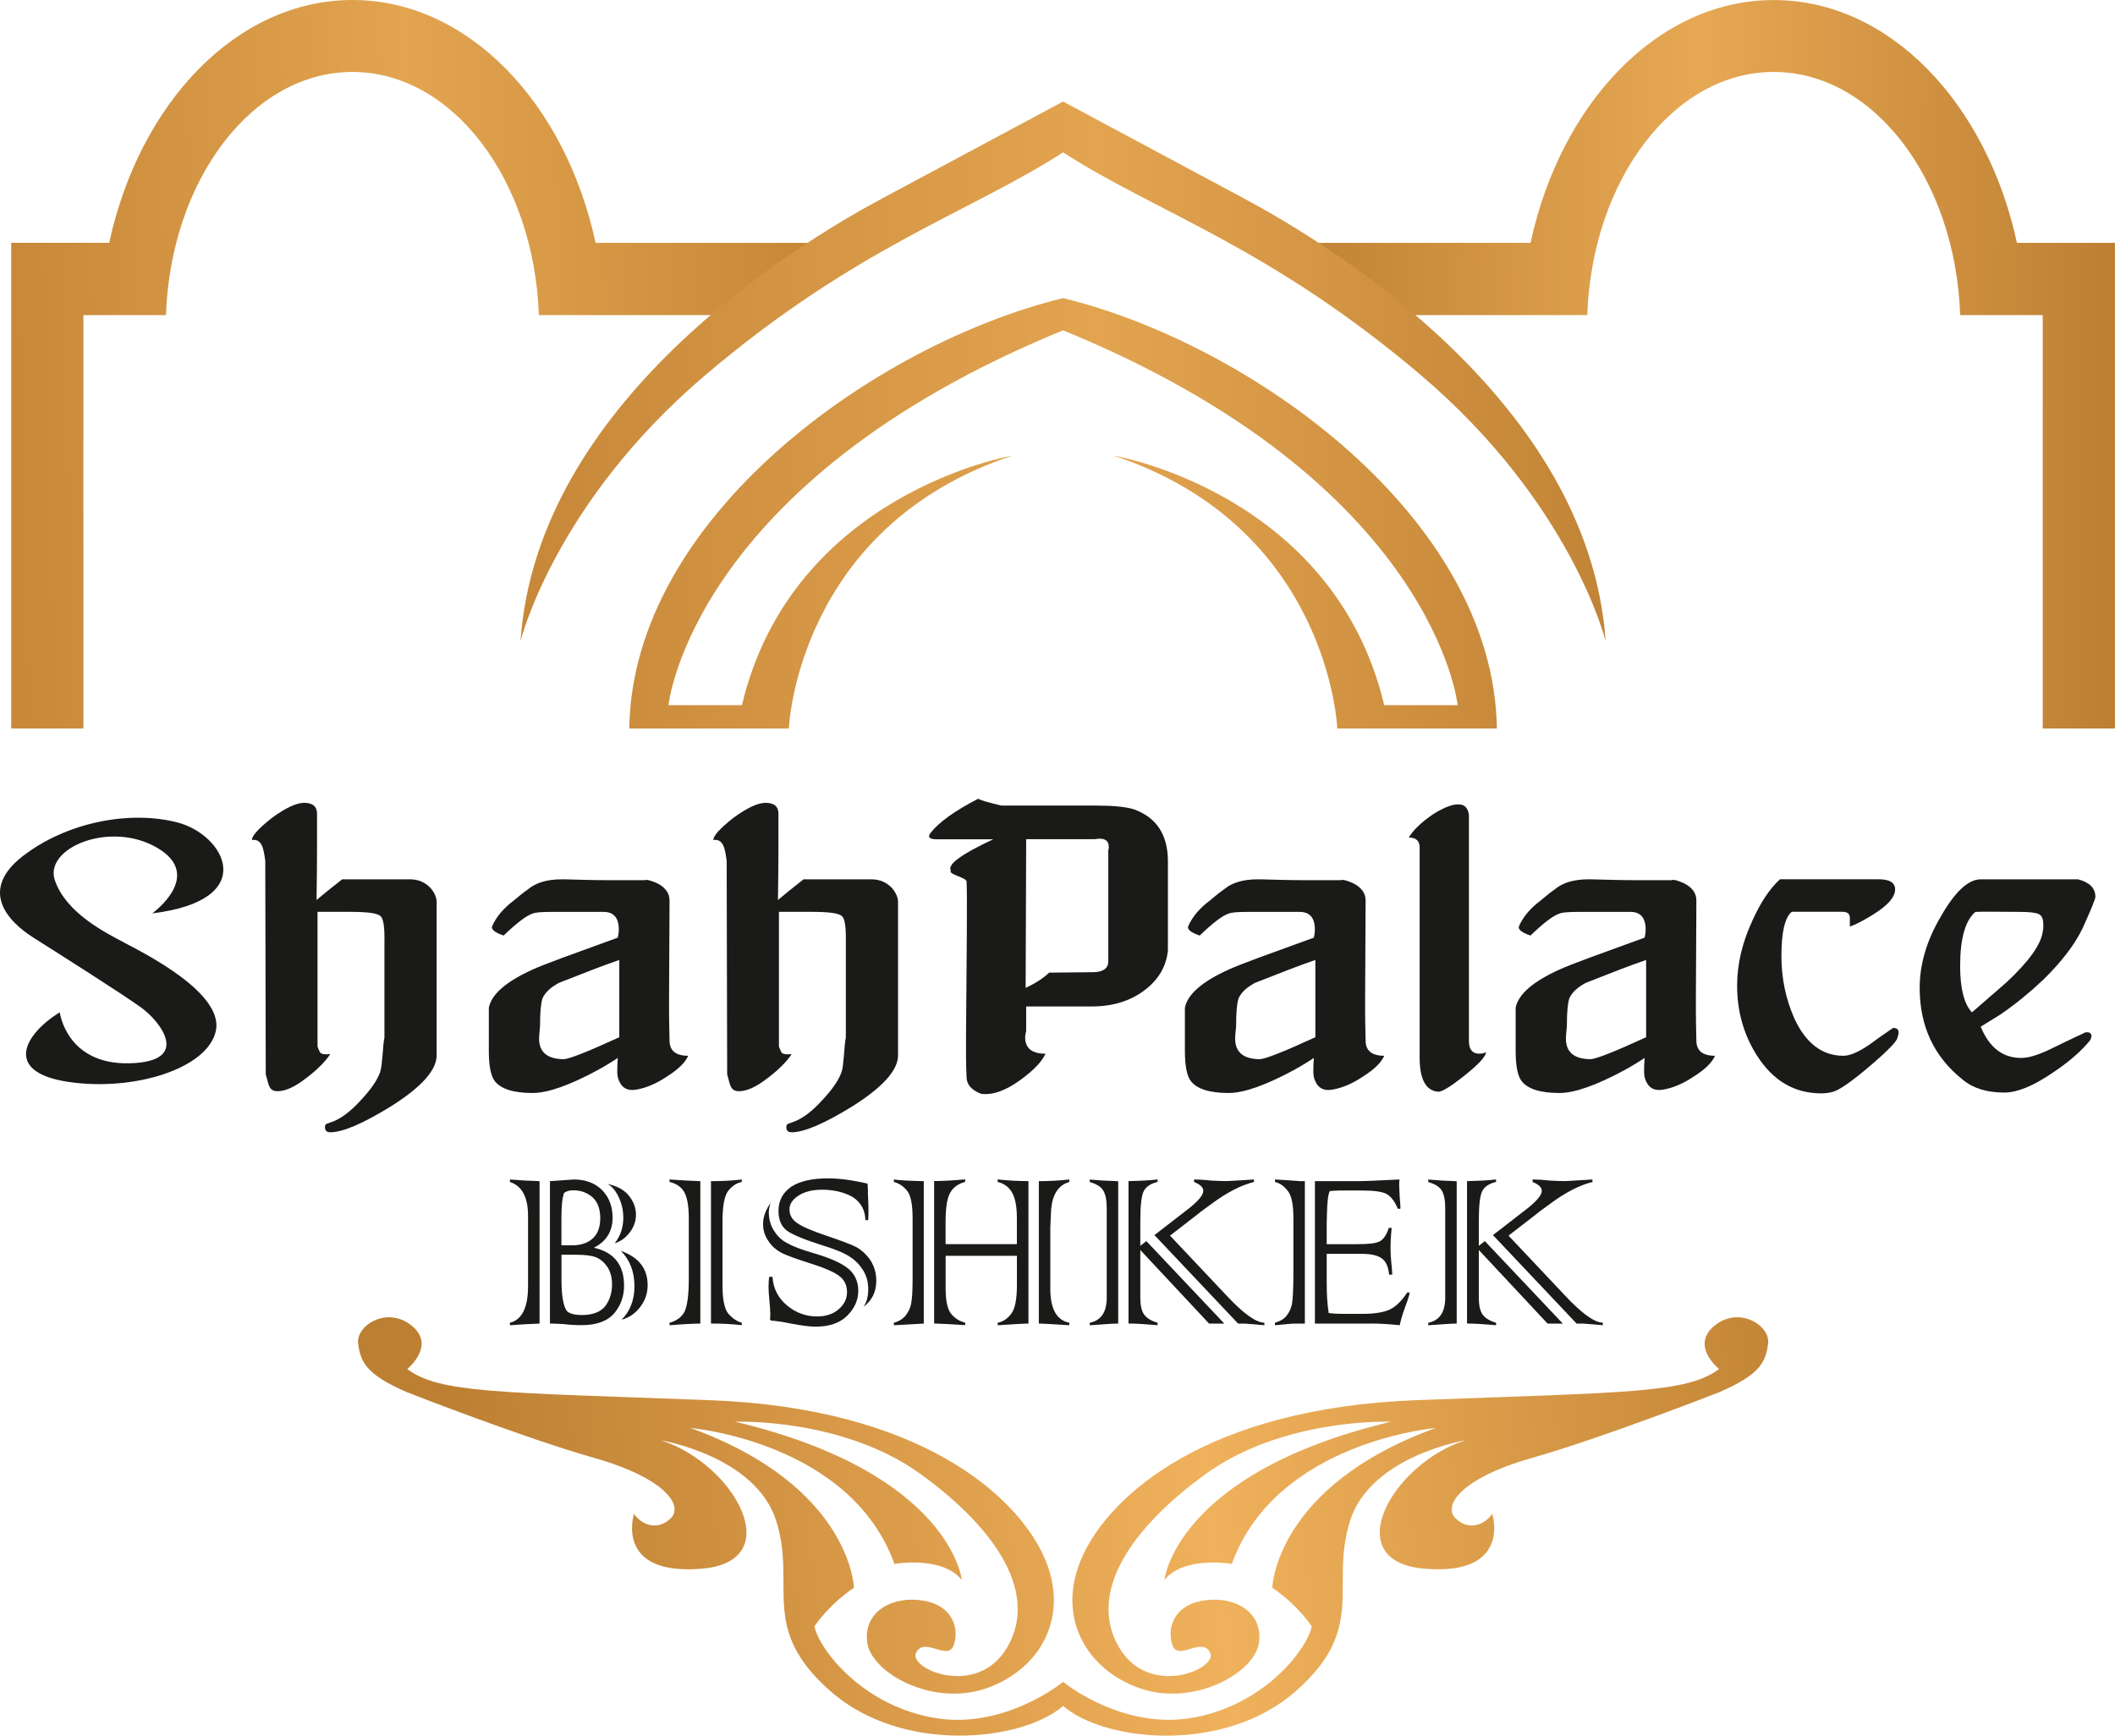 <svg width="391" height="321" viewBox="0 0 391 321" fill="none" xmlns="http://www.w3.org/2000/svg">
<g clip-path="url(#clip0_8348_15112)">
<path d="M99.749 218.36V244.69C98.21 244.74 96.4 244.84 94.269 245V244.54C96.499 243.98 97.62 241.73 97.62 237.79V224.75C97.62 221.32 96.499 219.23 94.269 218.51V218.05C96.079 218.2 97.879 218.31 99.749 218.36ZM101.67 244.69V218.36L106.08 218.05C108.26 218.05 110.01 218.71 111.34 220.04C112.62 221.37 113.25 223.06 113.25 225.1C113.25 227.66 112.08 229.5 109.79 230.67C113.51 231.49 115.37 233.84 115.37 237.67C115.37 239.61 114.79 241.3 113.56 242.78C112.28 244.26 110.26 244.98 107.5 244.98C106.49 244.98 105.37 244.93 104.2 244.78C103.08 244.73 102.23 244.68 101.65 244.68L101.67 244.69ZM103.79 225.21V230.22H105.81C107.46 230.22 108.73 229.76 109.64 228.89C110.55 228.02 110.97 226.79 110.97 225.16C110.97 223.53 110.49 222.19 109.53 221.33C108.52 220.46 107.35 220.05 106.02 220.05C105.28 220.05 104.69 220.2 104.27 220.56C103.95 221.43 103.79 223.02 103.79 225.21ZM106.4 231.96H103.8V236.46C103.8 239.63 104.17 241.62 104.86 242.44C105.44 242.9 106.35 243.11 107.57 243.11C109.59 243.11 111.03 242.55 111.93 241.42C112.73 240.3 113.15 238.97 113.15 237.43C113.15 236.25 112.88 235.18 112.35 234.31C111.77 233.44 111.07 232.83 110.28 232.47C109.38 232.11 108.1 231.96 106.4 231.96ZM113.63 229.86C114.69 228.53 115.23 226.94 115.23 225.1C115.23 223.67 114.91 222.39 114.33 221.21C113.75 220.03 113.05 219.22 112.26 218.86C113.96 219.22 115.29 219.88 116.19 220.96C117.09 222.03 117.57 223.26 117.57 224.54C117.57 225.72 117.2 226.84 116.4 227.86C115.66 228.83 114.75 229.5 113.64 229.85L113.63 229.86ZM114.9 243.98C116.5 242.4 117.29 240.3 117.29 237.79C117.29 235.08 116.44 232.93 114.79 231.25C118.09 232.43 119.73 234.52 119.73 237.59C119.73 239.12 119.25 240.45 118.35 241.63C117.45 242.81 116.28 243.62 114.89 243.98H114.9Z" fill="#1A1A18"/>
<path d="M129.469 218.36V244.69C128.249 244.69 126.329 244.79 123.779 245V244.54C125.109 244.18 126.069 243.47 126.599 242.39C127.079 241.27 127.339 239.27 127.339 236.41V225.26C127.339 223.06 127.069 221.48 126.539 220.45C126.009 219.48 125.099 218.81 123.779 218.51V218.05C125.909 218.2 127.819 218.31 129.469 218.36ZM131.439 244.69V218.36C133.569 218.36 135.479 218.26 137.129 218.05V218.51C136.119 218.71 135.319 219.28 134.629 220.15C133.939 221.02 133.569 222.91 133.569 225.77V237.68C133.569 240.24 133.939 241.97 134.629 242.84C135.369 243.71 136.219 244.27 137.129 244.53V244.99C135.479 244.79 133.619 244.68 131.439 244.68V244.69Z" fill="#1A1A18"/>
<path d="M142.18 236.05H142.82C142.93 238.15 143.83 239.94 145.48 241.32C147.13 242.7 148.99 243.37 151.06 243.37C152.71 243.37 154.04 242.91 155.05 242.04C156.06 241.17 156.59 240.1 156.59 238.87C156.59 237.64 156.11 236.57 155.1 235.85C154.14 235.13 152.28 234.32 149.46 233.45C147.23 232.73 145.63 232.17 144.68 231.71C143.56 231.15 142.66 230.38 142.08 229.46C141.39 228.49 141.07 227.47 141.07 226.29C141.07 224.96 141.55 223.68 142.45 222.4C142.24 223.07 142.13 223.63 142.13 224.09C142.13 225.37 142.45 226.54 143.09 227.52C143.73 228.54 144.53 229.31 145.54 229.82C146.5 230.38 148.09 231 150.38 231.66C153.36 232.53 155.48 233.45 156.81 234.52C158.03 235.54 158.67 236.92 158.67 238.61C158.67 240.3 158.03 241.78 156.7 243.16C155.37 244.54 153.4 245.26 150.75 245.26C149.69 245.26 148.2 245.06 146.28 244.7C144.63 244.34 143.36 244.19 142.56 244.14L142.35 243.94C142.4 243.68 142.4 243.33 142.4 242.87C142.4 242.31 142.35 241.49 142.24 240.42C142.13 239.3 142.08 238.48 142.08 237.91C142.08 237.19 142.13 236.58 142.19 236.07L142.18 236.05ZM160.52 225.57H159.99C159.94 223.68 159.14 222.25 157.6 221.27C156.06 220.4 154.14 219.94 151.96 219.94C150.21 219.94 148.77 220.3 147.65 221.01C146.53 221.72 145.95 222.59 145.95 223.57C145.95 224.64 146.43 225.46 147.33 226.07C148.23 226.74 150.09 227.55 152.86 228.47C155.41 229.34 157.22 230 158.23 230.51C159.29 231.07 160.2 231.94 160.94 233.02C161.63 234.14 162 235.37 162 236.75C162 238.85 161.2 240.43 159.61 241.61C160.19 240.84 160.51 239.72 160.51 238.34C160.51 236.96 160.19 235.84 159.55 234.81C158.86 233.74 158.06 232.92 157.05 232.3C156.04 231.63 154.45 230.97 152.16 230.26C148.76 229.19 146.53 228.27 145.46 227.5C144.45 226.73 143.92 225.51 143.92 223.87C143.92 221.98 144.72 220.44 146.31 219.37C147.9 218.35 150.14 217.84 153.06 217.84C155.08 217.84 157.53 218.15 160.4 218.81V219.02L160.45 219.94C160.45 220.45 160.45 221.06 160.5 221.73C160.55 222.6 160.55 223.31 160.55 223.98C160.55 224.44 160.55 224.95 160.5 225.57H160.52Z" fill="#1A1A18"/>
<path d="M170.78 218.36V244.69L165.25 245V244.54C166.05 244.33 166.79 243.93 167.38 243.26C167.91 242.59 168.28 241.88 168.44 241.01C168.6 240.19 168.71 238.76 168.71 236.66V225.16C168.71 222.7 168.39 221.07 167.75 220.2C167.06 219.33 166.26 218.77 165.25 218.51V218.05C166.31 218.2 168.17 218.31 170.78 218.36ZM190.13 218.36V244.69C189.33 244.69 187.47 244.79 184.44 245V244.54C185.45 244.33 186.3 243.77 186.99 242.8C187.68 241.88 188 240.09 188 237.43V232.16H174.82V238.24C174.82 240.54 175.19 242.13 175.88 242.94C176.57 243.76 177.42 244.27 178.43 244.52V244.98C176.3 244.83 174.39 244.72 172.69 244.67V218.34C174.23 218.34 176.15 218.24 178.43 218.03V218.49C177.1 218.85 176.14 219.56 175.61 220.59C175.08 221.61 174.81 223.35 174.81 225.86V230H187.99V225.24C187.99 223.14 187.72 221.61 187.14 220.54C186.56 219.47 185.65 218.8 184.43 218.5V218.04C186.29 218.24 188.15 218.35 190.12 218.35L190.13 218.36ZM192.05 244.69V218.36C193.91 218.36 195.82 218.26 197.68 218.05V218.51C195.5 219.12 194.33 221.12 194.28 224.54L194.17 226.94V238.24C194.17 241.97 195.34 244.07 197.68 244.53V244.99C194.38 244.79 192.52 244.68 192.05 244.68V244.69Z" fill="#1A1A18"/>
<path d="M206.721 218.36V244.69C205.821 244.69 204.061 244.79 201.461 245V244.54C203.531 244.13 204.601 242.6 204.601 239.89V223.37C204.601 221.89 204.391 220.81 203.961 220.1C203.541 219.38 202.681 218.87 201.461 218.52V218.06C203.111 218.21 204.861 218.32 206.721 218.37V218.36ZM211.931 229.45L226.341 244.69H223.521L210.811 231.09V239.88C210.811 241.26 211.021 242.33 211.501 243C211.981 243.67 212.781 244.18 214.001 244.53V244.99C211.711 244.79 209.961 244.68 208.631 244.68V218.35C211.021 218.3 212.781 218.2 214.001 218.04V218.5C212.721 218.81 211.871 219.37 211.451 220.19C211.021 221.01 210.811 222.85 210.811 225.71V230.31L211.931 229.44V229.45ZM230.011 244.69H228.891L213.421 228.33L219.371 223.73C221.441 222.15 222.451 220.97 222.451 220.15C222.451 219.49 221.871 218.97 220.751 218.51V218.05C221.551 218.05 222.561 218.1 223.891 218.25C225.061 218.3 225.911 218.35 226.501 218.35C227.031 218.35 227.721 218.3 228.521 218.25C229.691 218.2 230.811 218.1 231.821 218.05V218.51C229.371 219.12 226.721 220.5 223.851 222.65L222.101 223.93C221.941 224.03 221.831 224.14 221.781 224.19L216.301 228.43L226.671 239.42C229.811 242.8 232.151 244.48 233.741 244.53V244.99C231.351 244.79 230.071 244.68 230.021 244.68L230.011 244.69Z" fill="#1A1A18"/>
<path d="M240.379 218.36H241.229V244.69H239.529C238.949 244.69 237.669 244.79 235.699 245V244.54C236.599 244.28 237.349 243.87 237.829 243.26C238.309 242.65 238.679 241.93 238.839 241.11C238.999 240.24 239.109 238.4 239.109 235.59V225.16C239.109 222.76 238.789 221.07 238.099 220.2C237.409 219.28 236.609 218.72 235.709 218.51V218.05C236.719 218.1 238.309 218.2 240.389 218.36H240.379ZM253.509 244.69H243.089V218.36H250.639C252.069 218.36 254.729 218.26 258.719 218.05C258.669 218.56 258.669 218.92 258.669 219.17C258.669 219.53 258.719 220.29 258.779 221.52C258.829 222.34 258.889 222.8 258.889 222.85V223.46H258.409C257.829 222.03 257.079 221.11 256.279 220.7C255.479 220.29 253.989 220.09 251.809 220.09H247.659C247.019 220.09 246.439 220.14 245.849 220.19C245.529 220.75 245.369 222.13 245.319 224.28L245.269 225.97V230.01H250.849C252.979 230.01 254.359 229.86 255.049 229.5C255.739 229.14 256.329 228.32 256.749 227H257.279C257.119 228.48 257.069 229.81 257.069 230.89C257.069 231.61 257.119 232.53 257.229 233.65C257.279 234.01 257.339 234.67 257.389 235.64H256.809C256.649 234.16 256.229 233.19 255.429 232.62C254.629 232.06 253.409 231.8 251.759 231.8H245.269V237.22C245.269 239.32 245.379 241.16 245.639 242.74C246.329 242.84 247.129 242.89 247.979 242.89H251.909C254.039 242.89 255.629 242.64 256.749 242.17C257.869 241.71 259.039 240.64 260.149 238.95H260.629C260.469 239.72 260.149 240.64 259.779 241.61C259.299 242.89 258.979 244.01 258.769 244.99C256.799 244.79 255.049 244.68 253.509 244.68V244.69Z" fill="#1A1A18"/>
<path d="M269.299 218.36V244.69C268.399 244.69 266.639 244.79 264.039 245V244.54C266.109 244.13 267.179 242.6 267.179 239.89V223.37C267.179 221.89 266.969 220.81 266.539 220.1C266.119 219.38 265.259 218.87 264.039 218.52V218.06C265.689 218.21 267.439 218.32 269.299 218.37V218.36ZM274.509 229.45L288.919 244.69H286.099L273.389 231.09V239.88C273.389 241.26 273.599 242.33 274.079 243C274.559 243.67 275.359 244.18 276.579 244.53V244.99C274.289 244.79 272.539 244.68 271.209 244.68V218.35C273.599 218.3 275.359 218.2 276.579 218.04V218.5C275.299 218.81 274.449 219.37 274.029 220.19C273.599 221.01 273.389 222.85 273.389 225.71V230.31L274.509 229.44V229.45ZM292.589 244.69H291.469L275.999 228.33L281.949 223.73C284.019 222.15 285.029 220.97 285.029 220.15C285.029 219.49 284.449 218.97 283.329 218.51V218.05C284.129 218.05 285.139 218.1 286.469 218.25C287.639 218.3 288.489 218.35 289.079 218.35C289.609 218.35 290.299 218.3 291.099 218.25C292.269 218.2 293.389 218.1 294.399 218.05V218.51C291.949 219.12 289.299 220.5 286.429 222.65L284.679 223.93C284.519 224.03 284.409 224.14 284.359 224.19L278.879 228.43L289.249 239.42C292.389 242.8 294.729 244.48 296.319 244.53V244.99C293.929 244.79 292.649 244.68 292.599 244.68L292.589 244.69Z" fill="#1A1A18"/>
<path fill-rule="evenodd" clip-rule="evenodd" d="M387.381 165.76C387.381 166.18 386.591 168.13 385.011 171.61C384.221 173.22 383.221 174.81 382.011 176.37C380.801 177.93 379.371 179.52 377.731 181.13C376.521 182.27 375.261 183.38 373.951 184.45C372.651 185.52 371.241 186.57 369.721 187.61L366.171 189.8C367.751 193.65 370.231 195.58 373.631 195.58C374.361 195.58 375.181 195.44 376.091 195.15C377.001 194.86 377.941 194.49 378.911 194.02C379.881 193.55 380.901 193.06 381.961 192.54C383.021 192.02 384.071 191.53 385.101 191.06C385.341 190.9 385.591 190.83 385.831 190.83C386.381 190.83 386.651 191.09 386.651 191.61C386.651 191.61 386.591 191.82 386.471 192.23C385.681 193.22 384.701 194.23 383.511 195.27C382.321 196.31 380.951 197.35 379.371 198.39C375.851 200.78 372.911 201.98 370.541 201.98C367.321 201.98 364.781 201.2 362.901 199.64C357.561 195.42 354.891 189.75 354.891 182.62C354.891 178.25 356.191 173.85 358.801 169.43C361.411 164.85 363.871 162.56 366.171 162.56H384.191C386.311 163.13 387.371 164.2 387.371 165.76H387.381ZM377.651 172.16C377.711 171.9 377.741 171.67 377.741 171.46V170.84C377.741 169.85 377.451 169.23 376.881 168.97C376.301 168.71 375.141 168.58 373.381 168.58C369.071 168.53 366.341 168.53 365.191 168.58C363.311 170.19 362.371 173.52 362.371 178.57C362.371 182.73 363.101 185.6 364.551 187.16L370.921 181.62C375.111 177.72 377.351 174.57 377.651 172.17V172.16Z" fill="#1A1A18"/>
<path fill-rule="evenodd" clip-rule="evenodd" d="M350.801 191.75C350.801 192.37 349.191 194.07 345.981 196.82C342.771 199.58 340.491 201.22 339.161 201.74C338.431 202 337.611 202.13 336.701 202.13C331.731 202.13 327.751 199.79 324.781 195.1C322.351 191.25 321.141 186.96 321.141 182.22C321.141 178.27 322.081 174.26 323.961 170.2C325.481 166.82 327.181 164.27 329.061 162.55H347.261C349.321 162.55 350.351 163.17 350.351 164.42C350.351 165.83 349.021 167.36 346.351 169.03C344.531 170.17 343.071 170.93 341.981 171.29V169.65C341.981 168.87 341.431 168.5 340.341 168.56H331.241C329.971 169.6 329.331 172.33 329.331 176.76C329.331 180.82 330.121 184.64 331.701 188.23C333.821 192.86 336.861 195.18 340.801 195.18C341.951 195.18 343.501 194.53 345.441 193.23C346.231 192.66 346.991 192.11 347.711 191.59C348.441 191.07 349.201 190.55 349.981 190.03C350.951 190.03 351.221 190.6 350.801 191.75Z" fill="#1A1A18"/>
<path fill-rule="evenodd" clip-rule="evenodd" d="M317.049 195.19C316.499 196.44 315.199 197.71 313.139 199.01C311.199 200.31 309.319 201.12 307.499 201.43C306.099 201.69 305.099 201.3 304.499 200.26C304.139 199.64 303.949 198.99 303.949 198.31V197.57C303.949 197.13 303.979 196.46 304.039 195.58C303.129 196.2 301.889 196.96 300.309 197.84C295.089 200.65 291.089 202.06 288.299 202.06C284.659 202.06 282.289 201.28 281.199 199.72C280.529 198.73 280.199 196.91 280.199 194.26V186.3C280.689 183.8 283.419 181.43 288.389 179.2C289.419 178.73 291.239 178.02 293.849 177.05C296.459 176.09 299.859 174.85 304.039 173.34C304.099 173.08 304.149 172.83 304.179 172.6C304.209 172.37 304.229 172.12 304.229 171.86C304.229 169.67 303.289 168.58 301.409 168.58H291.859C289.919 168.58 288.739 168.68 288.309 168.89C287.159 169.25 285.369 170.61 282.939 172.95C281.239 172.38 280.539 171.78 280.849 171.15C281.149 170.47 281.559 169.8 282.079 169.12C282.599 168.44 283.249 167.77 284.039 167.09C284.589 166.67 285.129 166.23 285.679 165.76C286.229 165.29 286.799 164.85 287.409 164.43C288.869 163.18 290.959 162.56 293.689 162.56C293.389 162.56 293.539 162.56 294.139 162.56C294.739 162.56 295.809 162.59 297.319 162.64C298.839 162.69 300.569 162.72 302.509 162.72H308.969C309.389 162.56 310.209 162.77 311.429 163.34C312.889 164.12 313.609 165.16 313.609 166.46L313.519 184.57V186.83C313.519 188.13 313.549 189.98 313.609 192.37C313.609 194.24 314.759 195.18 317.069 195.18L317.049 195.19ZM304.309 177.47C302.789 177.99 301.129 178.6 299.309 179.3C297.489 180 295.459 180.8 293.209 181.68C291.629 182.51 290.599 183.48 290.119 184.57C289.819 185.51 289.669 187.15 289.669 189.49C289.669 189.75 289.639 190.15 289.579 190.7C289.519 191.25 289.489 191.68 289.489 191.99C289.489 194.49 290.979 195.76 293.949 195.81C294.859 195.86 298.319 194.51 304.319 191.75V177.47H304.309Z" fill="#1A1A18"/>
<path fill-rule="evenodd" clip-rule="evenodd" d="M274.729 194.48C274.729 195.26 273.399 196.72 270.729 198.85C268.119 200.93 266.479 201.92 265.819 201.82C263.579 201.61 262.449 199.5 262.449 195.5V157.09C262.569 155.58 261.899 154.83 260.449 154.83C261.239 153.48 262.719 152.05 264.909 150.54C267.149 149.13 268.849 148.54 270.009 148.74C270.859 148.84 271.369 149.47 271.559 150.61V192.45C271.559 194.01 272.199 194.79 273.469 194.79C274.079 194.79 274.499 194.69 274.739 194.48H274.729Z" fill="#1A1A18"/>
<path fill-rule="evenodd" clip-rule="evenodd" d="M255.901 195.19C255.351 196.44 254.051 197.71 251.991 199.01C250.051 200.31 248.171 201.12 246.351 201.43C244.951 201.69 243.951 201.3 243.351 200.26C242.991 199.64 242.801 198.99 242.801 198.31V197.57C242.801 197.13 242.831 196.46 242.891 195.58C241.981 196.2 240.741 196.96 239.161 197.84C233.941 200.65 229.941 202.06 227.151 202.06C223.511 202.06 221.141 201.28 220.051 199.72C219.381 198.73 219.051 196.91 219.051 194.26V186.3C219.541 183.8 222.271 181.43 227.241 179.2C228.271 178.73 230.091 178.02 232.701 177.05C235.311 176.09 238.711 174.85 242.891 173.34C242.951 173.08 243.001 172.83 243.031 172.6C243.061 172.37 243.081 172.12 243.081 171.86C243.081 169.67 242.141 168.58 240.261 168.58H230.711C228.771 168.58 227.591 168.68 227.161 168.89C226.011 169.25 224.221 170.61 221.791 172.95C220.091 172.38 219.391 171.78 219.701 171.15C220.001 170.47 220.411 169.8 220.931 169.12C221.451 168.44 222.101 167.77 222.891 167.09C223.441 166.67 223.981 166.23 224.531 165.76C225.081 165.29 225.651 164.85 226.261 164.43C227.721 163.18 229.811 162.56 232.541 162.56C232.241 162.56 232.391 162.56 232.991 162.56C233.591 162.56 234.661 162.59 236.171 162.64C237.691 162.69 239.421 162.72 241.361 162.72H247.821C248.241 162.56 249.061 162.77 250.281 163.34C251.741 164.12 252.461 165.16 252.461 166.46L252.371 184.57V186.83C252.371 188.13 252.401 189.98 252.461 192.37C252.461 194.24 253.611 195.18 255.921 195.18L255.901 195.19ZM243.161 177.47C241.641 177.99 239.981 178.6 238.161 179.3C236.341 180 234.311 180.8 232.061 181.68C230.481 182.51 229.451 183.48 228.971 184.57C228.671 185.51 228.521 187.15 228.521 189.49C228.521 189.75 228.491 190.15 228.431 190.7C228.371 191.25 228.341 191.68 228.341 191.99C228.341 194.49 229.831 195.76 232.801 195.81C233.711 195.86 237.171 194.51 243.171 191.75V177.47H243.161Z" fill="#1A1A18"/>
<path fill-rule="evenodd" clip-rule="evenodd" d="M215.91 175.75C215.59 178.72 214.14 181.16 211.56 183.09C208.92 185.07 205.69 186.06 201.89 186.06H189.71V190.59C189.58 191.11 189.52 191.5 189.52 191.76C189.52 193.79 190.78 194.8 193.29 194.8C192.58 196.31 191.03 197.92 188.65 199.64C185.94 201.62 183.53 202.48 181.4 202.22C179.6 201.54 178.69 200.5 178.69 199.1C178.63 197.9 178.59 196.65 178.59 195.35V191.37C178.65 183.25 178.7 176.82 178.74 172.09C178.77 167.35 178.76 164.31 178.69 162.96C178.69 162.7 178.14 162.36 177.05 161.95C175.95 161.53 175.54 161.2 175.79 160.94C175.08 159.85 177.69 157.92 183.62 155.16H173.18C171.83 155.16 171.44 154.77 172.02 153.99C173.57 152.01 176.5 149.9 180.82 147.67C181.27 147.93 182.69 148.35 185.07 148.92H202.38C205.73 148.92 208.15 149.15 209.63 149.62C213.82 151.13 215.91 154.33 215.91 159.22V175.77V175.75ZM204.89 157.17C204.95 157.01 204.99 156.83 204.99 156.62C204.99 155.32 204.12 154.82 202.38 155.14H189.71L189.61 182.62C191.41 181.79 192.87 180.85 193.96 179.81L202.18 179.73C203.98 179.68 204.89 179 204.89 177.7V157.17Z" fill="#1A1A18"/>
<path fill-rule="evenodd" clip-rule="evenodd" d="M166.021 195.19C165.961 197.9 163.171 200.99 157.651 204.48C152.431 207.71 148.671 209.32 146.371 209.32C145.701 209.32 145.371 209.01 145.371 208.38C145.371 208.02 145.511 207.79 145.781 207.72C146.051 207.64 146.311 207.55 146.551 207.45C148.251 206.88 150.071 205.52 152.011 203.39C153.831 201.46 155.011 199.75 155.561 198.24C155.681 197.88 155.771 197.45 155.831 196.95C155.891 196.46 155.951 195.87 156.011 195.19C156.071 194.31 156.131 193.59 156.191 193.04C156.251 192.49 156.311 192.09 156.371 191.83V174.27C156.431 171.46 156.191 169.82 155.641 169.35C155.341 169.09 154.731 168.89 153.821 168.76C152.911 168.63 151.551 168.57 149.731 168.57H144.001V193.47C144.121 193.83 144.271 194.19 144.451 194.52C144.631 194.86 145.271 194.98 146.361 194.87C145.871 195.6 145.251 196.34 144.491 197.09C143.731 197.84 142.871 198.59 141.901 199.31C139.841 200.92 138.081 201.73 136.621 201.73C135.891 201.73 135.411 201.47 135.161 200.95C135.041 200.85 134.801 200.07 134.431 198.61L134.341 159.11C134.281 158.69 134.221 158.3 134.161 157.94C134.101 157.58 134.011 157.19 133.891 156.77C133.531 155.63 132.861 155.13 131.891 155.29C131.831 154.56 133.041 153.21 135.531 151.23C138.081 149.36 140.081 148.42 141.541 148.42C143.121 148.42 143.911 149.1 143.911 150.45V156.58C143.911 159.21 143.881 162.47 143.821 166.38C144.851 165.5 146.431 164.22 148.551 162.56H161.111C162.631 162.56 163.901 163.11 164.931 164.2C165.661 165.08 166.021 165.94 166.021 166.78V195.19Z" fill="#1A1A18"/>
<path fill-rule="evenodd" clip-rule="evenodd" d="M127.219 195.19C126.669 196.44 125.369 197.71 123.309 199.01C121.369 200.31 119.489 201.12 117.669 201.43C116.269 201.69 115.269 201.3 114.669 200.26C114.309 199.64 114.119 198.99 114.119 198.31V197.57C114.119 197.13 114.149 196.46 114.209 195.58C113.299 196.2 112.059 196.96 110.479 197.84C105.259 200.65 101.259 202.06 98.469 202.06C94.829 202.06 92.459 201.28 91.369 199.72C90.699 198.73 90.369 196.91 90.369 194.26V186.3C90.859 183.8 93.589 181.43 98.559 179.2C99.589 178.73 101.409 178.02 104.019 177.05C106.629 176.09 110.029 174.85 114.209 173.34C114.269 173.08 114.319 172.83 114.349 172.6C114.379 172.37 114.399 172.12 114.399 171.86C114.399 169.67 113.459 168.58 111.579 168.58H102.029C100.089 168.58 98.909 168.68 98.479 168.89C97.329 169.25 95.539 170.61 93.109 172.95C91.409 172.38 90.709 171.78 91.019 171.15C91.319 170.47 91.729 169.8 92.249 169.12C92.769 168.44 93.419 167.77 94.209 167.09C94.759 166.67 95.299 166.23 95.849 165.76C96.399 165.29 96.969 164.85 97.579 164.43C99.039 163.18 101.129 162.56 103.859 162.56C103.559 162.56 103.709 162.56 104.309 162.56C104.909 162.56 105.979 162.59 107.489 162.64C109.009 162.69 110.739 162.72 112.679 162.72H119.139C119.559 162.56 120.379 162.77 121.599 163.34C123.059 164.12 123.779 165.16 123.779 166.46L123.689 184.57V186.83C123.689 188.13 123.719 189.98 123.779 192.37C123.779 194.24 124.929 195.18 127.239 195.18L127.219 195.19ZM114.479 177.47C112.959 177.99 111.299 178.6 109.479 179.3C107.659 180 105.629 180.8 103.379 181.68C101.799 182.51 100.769 183.48 100.289 184.57C99.989 185.51 99.839 187.15 99.839 189.49C99.839 189.75 99.809 190.15 99.749 190.7C99.689 191.25 99.659 191.68 99.659 191.99C99.659 194.49 101.149 195.76 104.119 195.81C105.029 195.86 108.489 194.51 114.489 191.75V177.47H114.479Z" fill="#1A1A18"/>
<path fill-rule="evenodd" clip-rule="evenodd" d="M80.72 195.19C80.66 197.9 77.87 200.99 72.35 204.48C67.13 207.71 63.37 209.32 61.07 209.32C60.4 209.32 60.07 209.01 60.07 208.38C60.07 208.02 60.21 207.79 60.48 207.72C60.75 207.64 61.01 207.55 61.25 207.45C62.95 206.88 64.77 205.52 66.71 203.39C68.53 201.46 69.71 199.75 70.26 198.24C70.38 197.88 70.47 197.45 70.53 196.95C70.59 196.46 70.65 195.87 70.71 195.19C70.77 194.31 70.83 193.59 70.89 193.04C70.95 192.49 71.01 192.09 71.07 191.83V174.27C71.13 171.46 70.89 169.82 70.34 169.35C70.04 169.09 69.43 168.89 68.52 168.76C67.61 168.63 66.25 168.57 64.43 168.57H58.7V193.47C58.82 193.83 58.97 194.19 59.15 194.52C59.33 194.86 59.97 194.98 61.06 194.87C60.57 195.6 59.95 196.34 59.19 197.09C58.43 197.84 57.57 198.59 56.6 199.31C54.54 200.92 52.78 201.73 51.32 201.73C50.59 201.73 50.11 201.47 49.86 200.95C49.74 200.85 49.5 200.07 49.13 198.61L49.04 159.11C48.98 158.69 48.92 158.3 48.86 157.94C48.8 157.58 48.71 157.19 48.59 156.77C48.23 155.63 47.56 155.13 46.59 155.29C46.53 154.56 47.74 153.21 50.23 151.23C52.78 149.36 54.78 148.42 56.24 148.42C57.82 148.42 58.61 149.1 58.61 150.45V156.58C58.61 159.21 58.58 162.47 58.52 166.38C59.55 165.5 61.13 164.22 63.25 162.56H75.81C77.33 162.56 78.6 163.11 79.63 164.2C80.36 165.08 80.72 165.94 80.72 166.78V195.19Z" fill="#1A1A18"/>
<path fill-rule="evenodd" clip-rule="evenodd" d="M28.161 168.84C28.161 168.84 37.811 161.91 29.111 156.76C20.401 151.61 8.021 156.76 10.161 162.8C12.291 168.84 19.461 172.4 23.131 174.35C26.801 176.3 41.491 183.65 39.891 190.64C38.291 197.63 24.621 201.81 12.591 200C0.551 198.19 4.481 191.17 11.051 187.15C11.051 187.15 12.261 196.83 23.901 196.57C35.541 196.31 29.631 188.81 26.091 186.26C22.551 183.71 11.161 176.49 6.191 173.35C1.211 170.21 -3.819 164.47 4.241 158.25C12.301 152.03 23.891 149.76 32.751 152.03C41.611 154.3 48.151 166.42 28.171 168.85L28.161 168.84Z" fill="#1A1A18"/>
<path fill-rule="evenodd" clip-rule="evenodd" d="M317.799 257.39C317.799 257.39 296.319 265.81 283.259 269.51C270.199 273.21 266.649 278.32 269.089 280.7C271.529 283.08 274.499 281.89 275.869 279.87C275.869 279.87 279.579 291.32 263.399 290.01C247.219 288.7 257.329 270.56 270.899 266.27C270.899 266.27 253.379 269.14 249.579 281.17C245.779 293.2 252.839 300.98 239.539 312.66C226.239 324.33 204.119 321.98 196.539 315.37C188.959 321.97 166.839 324.33 153.539 312.66C140.239 300.99 147.299 293.21 143.499 281.17C139.699 269.14 122.179 266.27 122.179 266.27C135.739 270.55 145.859 288.7 129.679 290.01C113.499 291.32 117.209 279.87 117.209 279.87C118.579 281.89 121.549 283.08 123.989 280.7C126.429 278.32 122.879 273.21 109.819 269.51C96.759 265.81 75.279 257.39 75.279 257.39C67.529 254.05 66.679 251.73 66.209 248.4C65.749 245.07 71.549 241.36 76.109 245.07C80.669 248.78 75.279 253.09 75.279 253.09C81.269 257.59 92.319 257.38 131.259 258.85C170.189 260.32 187.869 276.53 192.939 287.65C198.009 298.77 192.319 308.64 182.359 312.11C172.399 315.58 160.929 309.26 160.299 303.48C159.679 297.7 165.279 294.94 170.789 295.92C176.299 296.9 177.369 301.26 176.299 304.19C175.229 307.12 170.879 302.5 169.359 305.52C167.849 308.54 180.739 314.06 186.259 304.45C191.769 294.84 184.839 283.19 170.339 272.61C155.839 262.03 135.909 262.83 135.909 262.83C175.829 272.35 177.809 292.09 177.809 292.09C174.159 287.55 165.359 289.12 165.359 289.12C157.179 266.49 127.649 263.99 127.649 263.99C157.349 274.75 157.869 293.52 157.869 293.52C153.079 296.77 150.579 300.65 150.579 300.65C151.259 304.48 158.789 314.88 172.129 317.48C185.469 320.08 196.539 310.92 196.539 310.92C196.539 310.92 207.609 320.08 220.949 317.48C234.289 314.88 241.819 304.48 242.499 300.65C242.499 300.65 239.999 296.77 235.209 293.52C235.209 293.52 235.719 274.75 265.429 263.99C265.429 263.99 235.899 266.49 227.719 289.12C227.719 289.12 218.919 287.56 215.269 292.09C215.269 292.09 217.259 272.35 257.169 262.83C257.169 262.83 237.229 262.03 222.739 272.61C208.239 283.19 201.309 294.84 206.819 304.45C212.329 314.05 225.229 308.54 223.719 305.52C222.209 302.5 217.849 307.12 216.779 304.19C215.709 301.26 216.779 296.9 222.289 295.92C227.799 294.94 233.409 297.7 232.779 303.48C232.159 309.26 220.679 315.58 210.719 312.11C200.759 308.64 195.069 298.77 200.139 287.65C205.209 276.53 222.889 260.32 261.819 258.85C300.749 257.38 311.809 257.59 317.799 253.09C317.799 253.09 312.409 248.78 316.969 245.07C321.529 241.36 327.329 245.07 326.869 248.4C326.409 251.73 325.559 254.05 317.799 257.39Z" fill="url(#paint0_linear_8348_15112)"/>
<path fill-rule="evenodd" clip-rule="evenodd" d="M2.07 134.68H15.42V58.25H30.68C31.56 33.22 46.65 13.3 65.15 13.3C83.65 13.3 98.74 33.22 99.62 58.25H139.78L154.49 44.9H110.11C104.5 18.97 86.49 0 65.15 0C43.81 0 25.8 18.97 20.19 44.89H2.07V134.67V134.68Z" fill="url(#paint1_linear_8348_15112)"/>
<path fill-rule="evenodd" clip-rule="evenodd" d="M390.99 134.68H377.64V58.25H362.38C361.5 33.22 346.41 13.3 327.91 13.3C309.41 13.3 294.32 33.22 293.44 58.25H252.79L238.57 44.9H282.95C288.56 18.98 306.56 0.01 327.91 0.01C349.26 0.01 367.26 18.98 372.87 44.9H390.99V134.68Z" fill="url(#paint2_linear_8348_15112)"/>
<path fill-rule="evenodd" clip-rule="evenodd" d="M196.53 61.07C265.27 89.19 269.48 130.36 269.48 130.36H255.9C246.56 91.09 205.9 84.23 205.9 84.23C245.77 97.44 247.23 134.68 247.23 134.68H276.73C276.16 95.57 231.13 63.55 196.53 55.11C161.94 63.55 116.9 95.57 116.33 134.68H145.83C145.83 134.68 147.29 97.44 187.16 84.23C187.16 84.23 146.5 91.09 137.16 130.36H123.58C123.58 130.36 127.79 89.2 196.53 61.07Z" fill="url(#paint3_linear_8348_15112)"/>
<path fill-rule="evenodd" clip-rule="evenodd" d="M196.53 28.169C214.15 39.489 234.61 45.559 262.59 69.279C290.56 92.999 296.83 118.51 296.83 118.51C293.76 74.329 246.14 45.34 229.89 36.639C213.64 27.939 196.53 18.77 196.53 18.77C196.53 18.77 179.42 27.939 163.17 36.639C146.92 45.34 99.29 74.329 96.231 118.51C96.231 118.51 102.5 92.999 130.47 69.279C158.44 45.559 178.91 39.489 196.53 28.169Z" fill="url(#paint4_linear_8348_15112)"/>
</g>
<defs>
<linearGradient id="paint0_linear_8348_15112" x1="86.129" y1="289.71" x2="348.629" y2="256.19" gradientUnits="userSpaceOnUse">
<stop stop-color="#BD7F32"/>
<stop offset="0.52" stop-color="#F0B15C"/>
<stop offset="1" stop-color="#BB7E2F"/>
</linearGradient>
<linearGradient id="paint1_linear_8348_15112" x1="2.21" y1="68.31" x2="153.5" y2="64.41" gradientUnits="userSpaceOnUse">
<stop stop-color="#C7883A"/>
<stop offset="0.49" stop-color="#E2A44F"/>
<stop offset="1" stop-color="#C58737"/>
</linearGradient>
<linearGradient id="paint2_linear_8348_15112" x1="238.91" y1="66.69" x2="390.9" y2="67.55" gradientUnits="userSpaceOnUse">
<stop stop-color="#BF8234"/>
<stop offset="0.49" stop-color="#E6A853"/>
<stop offset="1" stop-color="#BD7F32"/>
</linearGradient>
<linearGradient id="paint3_linear_8348_15112" x1="99.09" y1="94.68" x2="310.37" y2="95.44" gradientUnits="userSpaceOnUse">
<stop stop-color="#C7883A"/>
<stop offset="0.49" stop-color="#E2A44F"/>
<stop offset="1" stop-color="#BD7F32"/>
</linearGradient>
<linearGradient id="paint4_linear_8348_15112" x1="99.221" y1="68.469" x2="310.5" y2="69.23" gradientUnits="userSpaceOnUse">
<stop stop-color="#C7883A"/>
<stop offset="0.49" stop-color="#E2A44F"/>
<stop offset="1" stop-color="#BD7F32"/>
</linearGradient>
<clipPath id="clip0_8348_15112">
<rect width="390.99" height="320.86" fill="white"/>
</clipPath>
</defs>
</svg>
